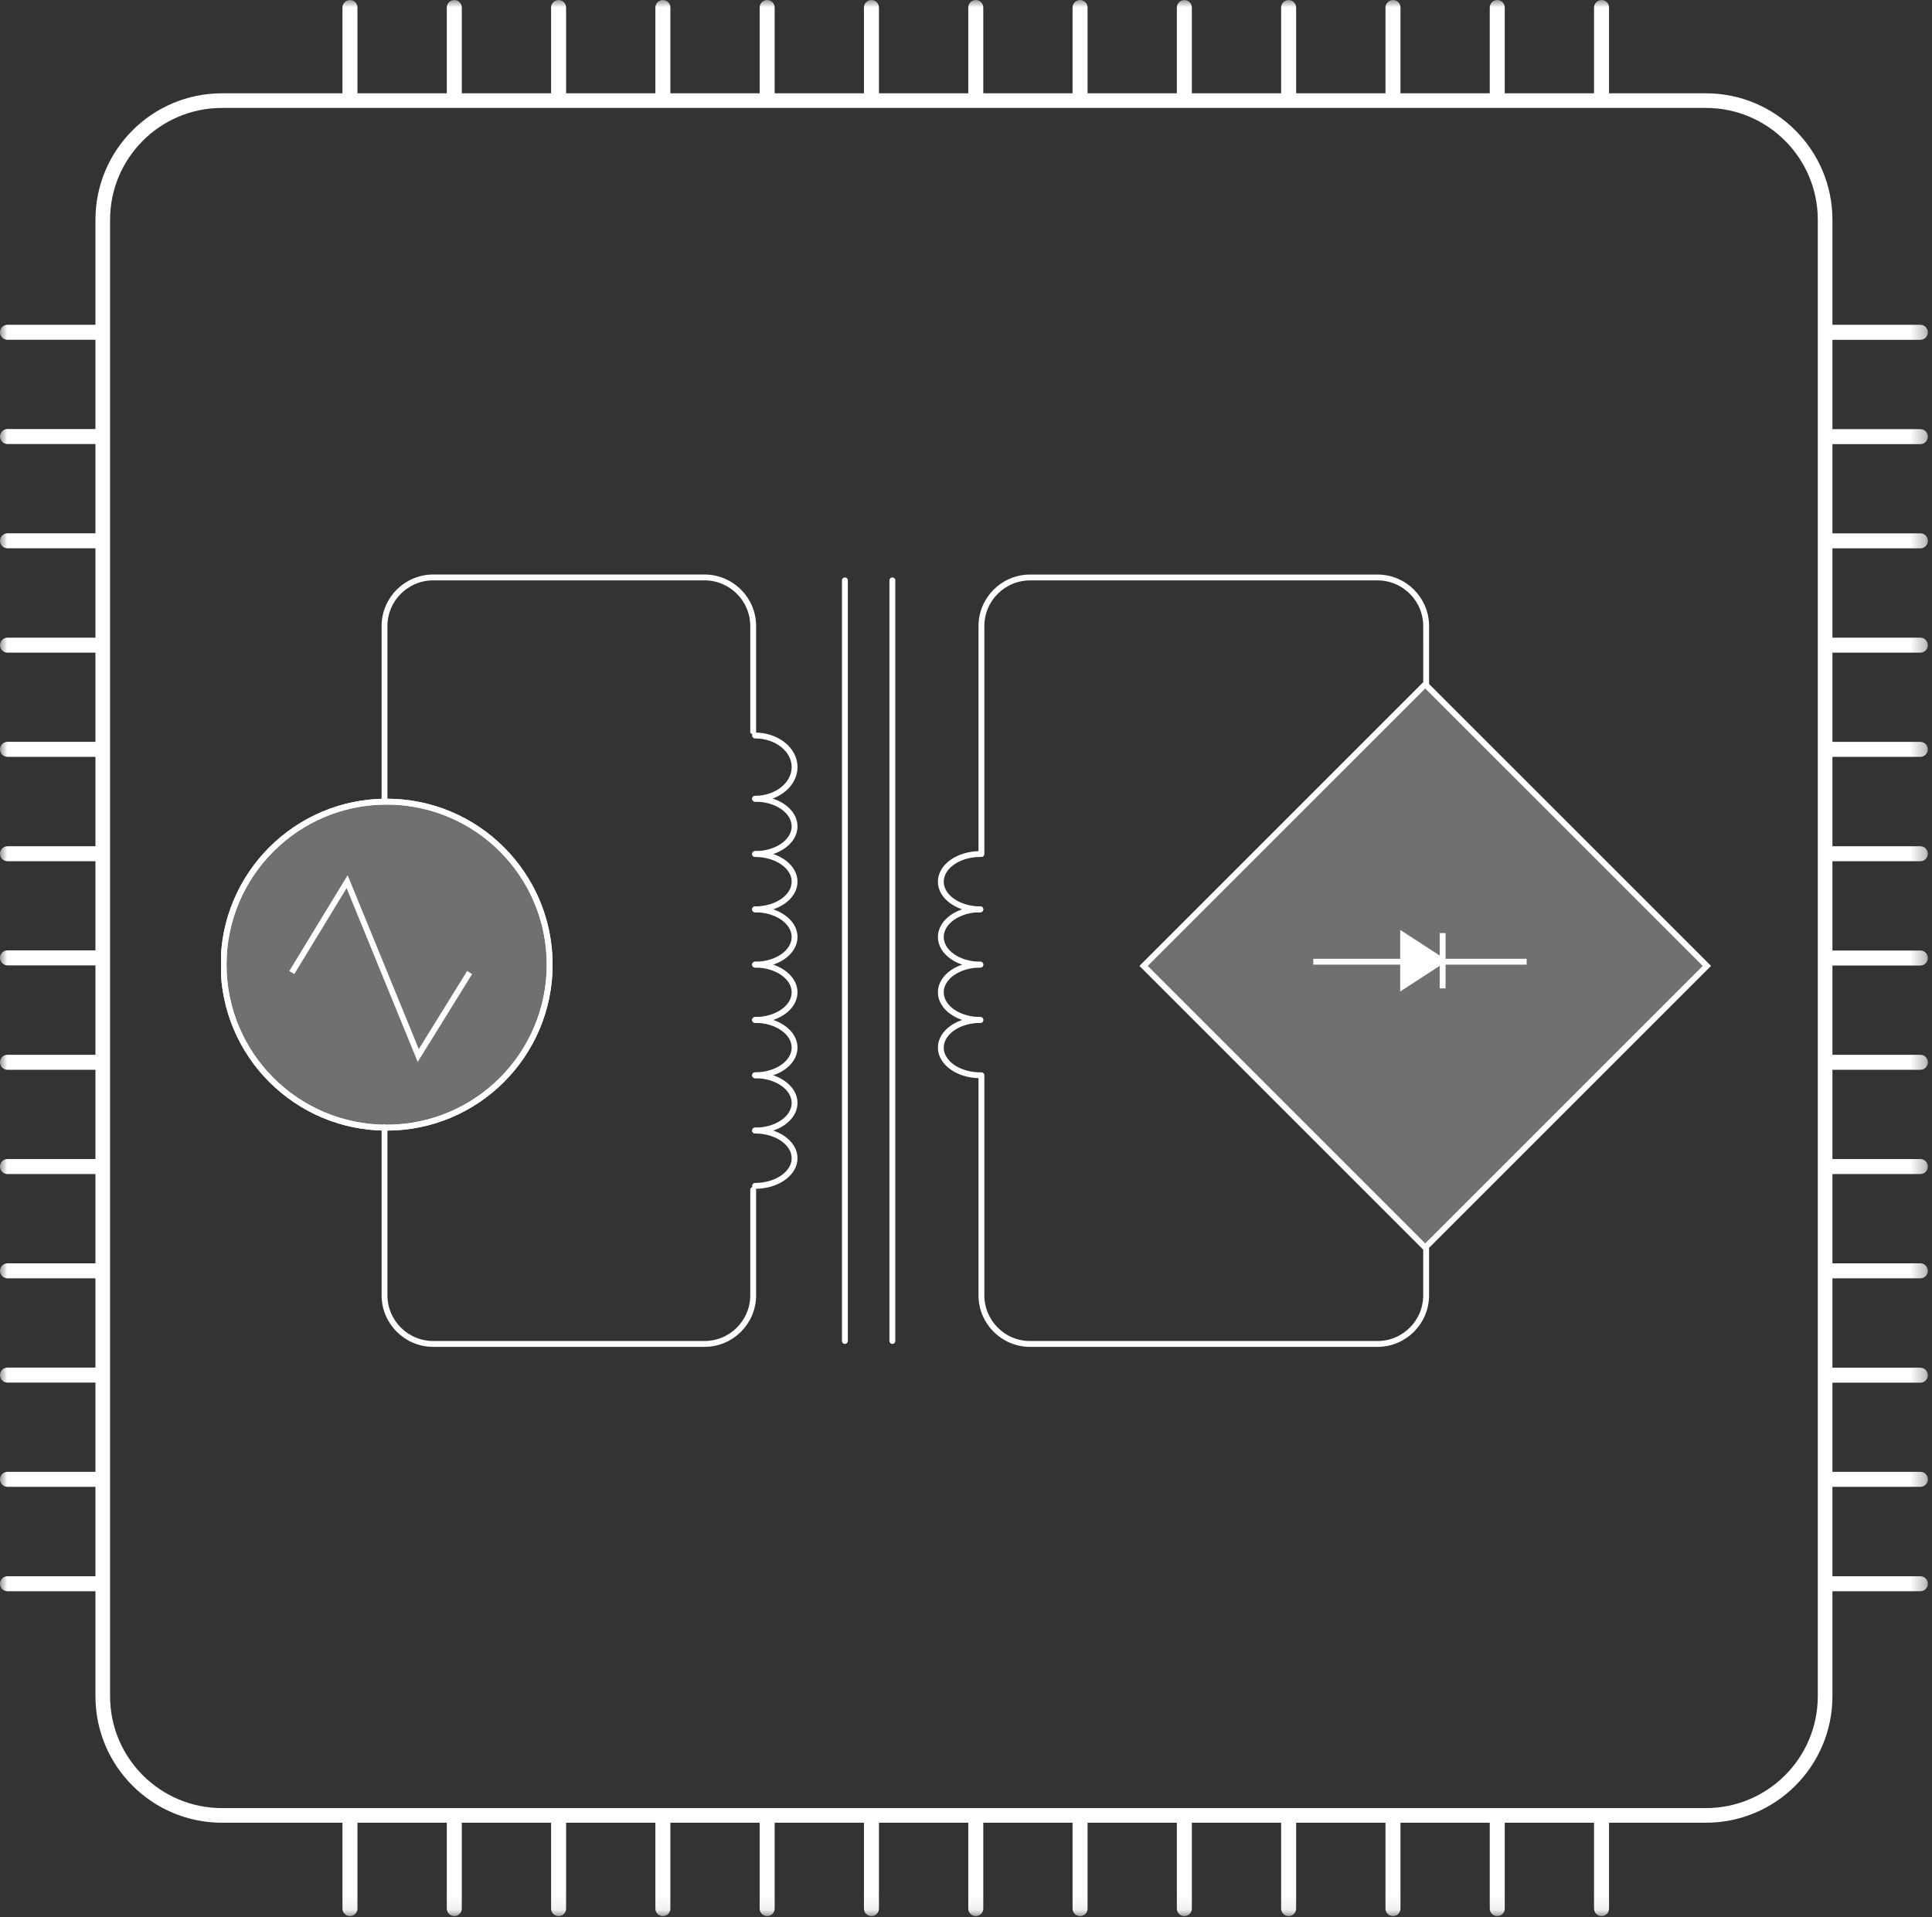 <svg xmlns="http://www.w3.org/2000/svg" fill="none" viewBox="0 0 132 131" height="131" width="132">
<rect x="0" y="0" width="132" height="131" fill="#333333" stroke="none"/>
<g clip-path="url(#clip0_5030_4)">
<mask height="131" width="132" y="0" x="0" maskUnits="userSpaceOnUse" style="mask-type:luminance" id="mask0_5030_4">
<path fill="white" d="M131.717 0H0V130.931H131.717V0Z"></path>
</mask>
<g mask="url(#mask0_5030_4)">
<g clip-path="url(#clip1_5030_4)">
<path stroke-width="0.4" stroke="white" fill-opacity="0.3" fill="white" d="M116.62 66.005L97.376 85.249L78.132 66.005L97.376 46.762L116.62 66.005Z"></path>
<line stroke-linecap="round" stroke-width="0.4" stroke="white" y2="91.636" x2="57.726" y1="39.659" x1="57.726"></line>
<line stroke-linecap="round" stroke-width="0.4" stroke="white" y2="91.636" x2="60.969" y1="39.659" x1="60.969"></line>
<circle stroke-width="0.4" stroke="white" fill-opacity="0.3" fill="white" r="11.139" cy="65.919" cx="26.416"></circle>
<path stroke-width="0.4" stroke="white" d="M19.936 66.458L23.716 60.248L28.576 72.127L32.086 66.458"></path>
<path stroke-linecap="round" stroke-width="0.4" stroke="white" d="M51.46 49.988V42.785C51.46 40.948 49.971 39.459 48.134 39.459H29.598C27.761 39.459 26.271 40.948 26.271 42.785V54.652M51.46 81.306V88.51C51.46 90.347 49.971 91.836 48.134 91.836H29.598C27.761 91.836 26.271 90.347 26.271 88.51V77.042"></path>
<path stroke-linecap="round" stroke-width="0.4" stroke="white" d="M51.589 54.58C53.08 54.58 54.289 53.612 54.289 52.42C54.289 51.227 53.08 50.26 51.589 50.26"></path>
<path stroke-linecap="round" stroke-width="0.4" stroke="white" d="M51.589 58.36C53.08 58.36 54.289 57.514 54.289 56.47C54.289 55.426 53.08 54.58 51.589 54.58"></path>
<path stroke-linecap="round" stroke-width="0.4" stroke="white" d="M51.589 62.139C53.08 62.139 54.289 61.293 54.289 60.249C54.289 59.206 53.08 58.359 51.589 58.359"></path>
<path stroke-linecap="round" stroke-width="0.4" stroke="white" d="M51.589 65.918C53.08 65.918 54.289 65.072 54.289 64.029C54.289 62.985 53.08 62.139 51.589 62.139"></path>
<path stroke-linecap="round" stroke-width="0.4" stroke="white" d="M51.589 69.698C53.08 69.698 54.289 68.852 54.289 67.808C54.289 66.764 53.08 65.918 51.589 65.918"></path>
<path stroke-linecap="round" stroke-width="0.4" stroke="white" d="M51.589 77.258C53.08 77.258 54.289 76.412 54.289 75.368C54.289 74.325 53.08 73.478 51.589 73.478"></path>
<path stroke-linecap="round" stroke-width="0.4" stroke="white" d="M51.589 73.477C53.08 73.477 54.289 72.631 54.289 71.587C54.289 70.543 53.08 69.697 51.589 69.697"></path>
<path stroke-linecap="round" stroke-width="0.4" stroke="white" d="M51.589 81.036C53.08 81.036 54.289 80.189 54.289 79.146C54.289 78.102 53.08 77.256 51.589 77.256"></path>
<circle stroke-width="0.4" stroke="white" r="11.139" cy="65.919" cx="26.416"></circle>
<path stroke-linecap="round" stroke-width="0.4" stroke="white" d="M67.054 73.479L67.054 88.512C67.054 90.349 68.543 91.838 70.38 91.838L94.112 91.838C95.949 91.838 97.438 90.349 97.438 88.512L97.438 85.358M67.054 58.36L67.054 42.787C67.054 40.95 68.543 39.461 70.38 39.461L94.113 39.461C95.95 39.461 97.439 40.95 97.439 42.786L97.44 46.751"></path>
<path stroke-linecap="round" stroke-width="0.4" stroke="white" d="M66.98 69.699C65.488 69.699 64.28 70.545 64.28 71.589C64.28 72.632 65.488 73.478 66.98 73.478"></path>
<path stroke-linecap="round" stroke-width="0.4" stroke="white" d="M66.98 62.138C65.488 62.138 64.28 62.984 64.28 64.028C64.28 65.072 65.488 65.918 66.98 65.918"></path>
<path stroke-linecap="round" stroke-width="0.4" stroke="white" d="M66.98 65.918C65.488 65.918 64.28 66.764 64.28 67.807C64.28 68.851 65.488 69.697 66.98 69.697"></path>
<path stroke-linecap="round" stroke-width="0.4" stroke="white" d="M66.98 58.359C65.488 58.359 64.28 59.205 64.28 60.249C64.28 61.292 65.488 62.139 66.98 62.139"></path>
<line stroke-width="0.4" stroke="white" y2="65.718" x2="104.306" y1="65.718" x1="89.727"></line>
<path fill="white" d="M98.906 65.649L95.666 67.753L95.666 63.544L98.906 65.649Z"></path>
<line stroke-width="0.4" stroke="white" y2="67.54" x2="98.566" y1="63.76" x1="98.566"></line>
</g>
<path stroke-miterlimit="10" stroke="white" d="M116.549 6.875H15.169C10.669 6.875 7.021 10.523 7.021 15.022V115.908C7.021 120.408 10.669 124.055 15.169 124.055H116.549C121.049 124.055 124.697 120.408 124.697 115.908V15.022C124.697 10.523 121.049 6.875 116.549 6.875Z"></path>
<path fill="white" d="M23.912 0.004H23.909C23.627 0.004 23.398 0.233 23.398 0.515V6.514C23.398 6.796 23.627 7.025 23.909 7.025H23.912C24.194 7.025 24.423 6.796 24.423 6.514V0.515C24.423 0.233 24.194 0.004 23.912 0.004Z"></path>
<path fill="white" d="M31.04 0.004H31.037C30.755 0.004 30.526 0.233 30.526 0.515V6.514C30.526 6.796 30.755 7.025 31.037 7.025H31.04C31.322 7.025 31.551 6.796 31.551 6.514V0.515C31.551 0.233 31.322 0.004 31.04 0.004Z"></path>
<path fill="white" d="M38.166 0.004H38.163C37.881 0.004 37.652 0.233 37.652 0.515V6.514C37.652 6.796 37.881 7.025 38.163 7.025H38.166C38.448 7.025 38.677 6.796 38.677 6.514V0.515C38.677 0.233 38.448 0.004 38.166 0.004Z"></path>
<path fill="white" d="M45.291 0.004H45.288C45.006 0.004 44.777 0.233 44.777 0.515V6.514C44.777 6.796 45.006 7.025 45.288 7.025H45.291C45.573 7.025 45.802 6.796 45.802 6.514V0.515C45.802 0.233 45.573 0.004 45.291 0.004Z"></path>
<path fill="white" d="M52.416 0.004H52.413C52.131 0.004 51.902 0.233 51.902 0.515V6.514C51.902 6.796 52.131 7.025 52.413 7.025H52.416C52.698 7.025 52.927 6.796 52.927 6.514V0.515C52.927 0.233 52.698 0.004 52.416 0.004Z"></path>
<path fill="white" d="M59.541 0.004H59.538C59.256 0.004 59.027 0.233 59.027 0.515V6.514C59.027 6.796 59.256 7.025 59.538 7.025H59.541C59.823 7.025 60.052 6.796 60.052 6.514V0.515C60.052 0.233 59.823 0.004 59.541 0.004Z"></path>
<path fill="white" d="M66.67 0.004H66.667C66.385 0.004 66.156 0.233 66.156 0.515V6.514C66.156 6.796 66.385 7.025 66.667 7.025H66.67C66.952 7.025 67.181 6.796 67.181 6.514V0.515C67.181 0.233 66.952 0.004 66.67 0.004Z"></path>
<path fill="white" d="M73.795 0.004H73.792C73.51 0.004 73.281 0.233 73.281 0.515V6.514C73.281 6.796 73.51 7.025 73.792 7.025H73.795C74.077 7.025 74.306 6.796 74.306 6.514V0.515C74.306 0.233 74.077 0.004 73.795 0.004Z"></path>
<path fill="white" d="M80.92 0.004H80.917C80.635 0.004 80.406 0.233 80.406 0.515V6.514C80.406 6.796 80.635 7.025 80.917 7.025H80.92C81.202 7.025 81.431 6.796 81.431 6.514V0.515C81.431 0.233 81.202 0.004 80.92 0.004Z"></path>
<path fill="white" d="M88.045 0.004H88.042C87.76 0.004 87.531 0.233 87.531 0.515V6.514C87.531 6.796 87.76 7.025 88.042 7.025H88.045C88.327 7.025 88.556 6.796 88.556 6.514V0.515C88.556 0.233 88.327 0.004 88.045 0.004Z"></path>
<path fill="white" d="M95.174 0.004H95.171C94.889 0.004 94.66 0.233 94.66 0.515V6.514C94.66 6.796 94.889 7.025 95.171 7.025H95.174C95.456 7.025 95.685 6.796 95.685 6.514V0.515C95.685 0.233 95.456 0.004 95.174 0.004Z"></path>
<path fill="white" d="M102.298 0.004H102.296C102.013 0.004 101.785 0.233 101.785 0.515V6.514C101.785 6.796 102.013 7.025 102.296 7.025H102.298C102.58 7.025 102.809 6.796 102.809 6.514V0.515C102.809 0.233 102.58 0.004 102.298 0.004Z"></path>
<path fill="white" d="M109.423 0.004H109.421C109.138 0.004 108.91 0.233 108.91 0.515V6.514C108.91 6.796 109.138 7.025 109.421 7.025H109.423C109.705 7.025 109.934 6.796 109.934 6.514V0.515C109.934 0.233 109.705 0.004 109.423 0.004Z"></path>
<path fill="white" d="M23.912 123.914H23.909C23.627 123.914 23.398 124.143 23.398 124.425V130.424C23.398 130.706 23.627 130.935 23.909 130.935H23.912C24.194 130.935 24.423 130.706 24.423 130.424V124.425C24.423 124.143 24.194 123.914 23.912 123.914Z"></path>
<path fill="white" d="M31.04 123.914H31.037C30.755 123.914 30.526 124.143 30.526 124.425V130.424C30.526 130.706 30.755 130.935 31.037 130.935H31.04C31.322 130.935 31.551 130.706 31.551 130.424V124.425C31.551 124.143 31.322 123.914 31.04 123.914Z"></path>
<path fill="white" d="M38.166 123.914H38.163C37.881 123.914 37.652 124.143 37.652 124.425V130.424C37.652 130.706 37.881 130.935 38.163 130.935H38.166C38.448 130.935 38.677 130.706 38.677 130.424V124.425C38.677 124.143 38.448 123.914 38.166 123.914Z"></path>
<path fill="white" d="M45.291 123.914H45.288C45.006 123.914 44.777 124.143 44.777 124.425V130.424C44.777 130.706 45.006 130.935 45.288 130.935H45.291C45.573 130.935 45.802 130.706 45.802 130.424V124.425C45.802 124.143 45.573 123.914 45.291 123.914Z"></path>
<path fill="white" d="M52.416 123.914H52.413C52.131 123.914 51.902 124.143 51.902 124.425V130.424C51.902 130.706 52.131 130.935 52.413 130.935H52.416C52.698 130.935 52.927 130.706 52.927 130.424V124.425C52.927 124.143 52.698 123.914 52.416 123.914Z"></path>
<path fill="white" d="M59.541 123.914H59.538C59.256 123.914 59.027 124.143 59.027 124.425V130.424C59.027 130.706 59.256 130.935 59.538 130.935H59.541C59.823 130.935 60.052 130.706 60.052 130.424V124.425C60.052 124.143 59.823 123.914 59.541 123.914Z"></path>
<path fill="white" d="M66.67 123.914H66.667C66.385 123.914 66.156 124.143 66.156 124.425V130.424C66.156 130.706 66.385 130.935 66.667 130.935H66.67C66.952 130.935 67.181 130.706 67.181 130.424V124.425C67.181 124.143 66.952 123.914 66.67 123.914Z"></path>
<path fill="white" d="M73.795 123.914H73.792C73.51 123.914 73.281 124.143 73.281 124.425V130.424C73.281 130.706 73.51 130.935 73.792 130.935H73.795C74.077 130.935 74.306 130.706 74.306 130.424V124.425C74.306 124.143 74.077 123.914 73.795 123.914Z"></path>
<path fill="white" d="M80.92 123.914H80.917C80.635 123.914 80.406 124.143 80.406 124.425V130.424C80.406 130.706 80.635 130.935 80.917 130.935H80.92C81.202 130.935 81.431 130.706 81.431 130.424V124.425C81.431 124.143 81.202 123.914 80.92 123.914Z"></path>
<path fill="white" d="M88.045 123.914H88.042C87.76 123.914 87.531 124.143 87.531 124.425V130.424C87.531 130.706 87.76 130.935 88.042 130.935H88.045C88.327 130.935 88.556 130.706 88.556 130.424V124.425C88.556 124.143 88.327 123.914 88.045 123.914Z"></path>
<path fill="white" d="M95.174 123.914H95.171C94.889 123.914 94.66 124.143 94.66 124.425V130.424C94.66 130.706 94.889 130.935 95.171 130.935H95.174C95.456 130.935 95.685 130.706 95.685 130.424V124.425C95.685 124.143 95.456 123.914 95.174 123.914Z"></path>
<path fill="white" d="M102.298 123.914H102.296C102.013 123.914 101.785 124.143 101.785 124.425V130.424C101.785 130.706 102.013 130.935 102.296 130.935H102.298C102.58 130.935 102.809 130.706 102.809 130.424V124.425C102.809 124.143 102.58 123.914 102.298 123.914Z"></path>
<path fill="white" d="M109.423 123.914H109.421C109.138 123.914 108.91 124.143 108.91 124.425V130.424C108.91 130.706 109.138 130.935 109.421 130.935H109.423C109.705 130.935 109.934 130.706 109.934 130.424V124.425C109.934 124.143 109.705 123.914 109.423 123.914Z"></path>
<path fill="white" d="M124.699 108.222V108.225C124.699 108.507 124.927 108.735 125.21 108.735H131.209C131.491 108.735 131.72 108.507 131.72 108.225V108.222C131.72 107.94 131.491 107.711 131.209 107.711H125.21C124.927 107.711 124.699 107.94 124.699 108.222Z"></path>
<path fill="white" d="M124.699 101.087V101.09C124.699 101.372 124.927 101.601 125.21 101.601H131.209C131.491 101.601 131.72 101.372 131.72 101.09V101.087C131.72 100.805 131.491 100.576 131.209 100.576H125.21C124.927 100.576 124.699 100.805 124.699 101.087Z"></path>
<path fill="white" d="M124.696 93.972V93.974C124.696 94.257 124.925 94.485 125.207 94.485H131.206C131.489 94.485 131.717 94.257 131.717 93.974V93.972C131.717 93.69 131.489 93.461 131.206 93.461H125.207C124.925 93.461 124.696 93.69 124.696 93.972Z"></path>
<path fill="white" d="M124.696 86.839V86.842C124.696 87.124 124.925 87.353 125.207 87.353H131.206C131.489 87.353 131.717 87.124 131.717 86.842V86.839C131.717 86.557 131.489 86.328 131.206 86.328H125.207C124.925 86.328 124.696 86.557 124.696 86.839Z"></path>
<path fill="white" d="M124.696 79.714V79.717C124.696 79.999 124.925 80.228 125.207 80.228H131.206C131.489 80.228 131.717 79.999 131.717 79.717V79.714C131.717 79.432 131.489 79.203 131.206 79.203H125.207C124.925 79.203 124.696 79.432 124.696 79.714Z"></path>
<path fill="white" d="M124.699 72.589V72.592C124.699 72.874 124.927 73.103 125.21 73.103H131.209C131.491 73.103 131.72 72.874 131.72 72.592V72.589C131.72 72.307 131.491 72.078 131.209 72.078H125.21C124.927 72.078 124.699 72.307 124.699 72.589Z"></path>
<path fill="white" d="M124.696 65.464V65.467C124.696 65.749 124.925 65.978 125.207 65.978H131.206C131.489 65.978 131.717 65.749 131.717 65.467V65.464C131.717 65.182 131.489 64.953 131.206 64.953H125.207C124.925 64.953 124.696 65.182 124.696 65.464Z"></path>
<path fill="white" d="M124.696 58.339V58.342C124.696 58.624 124.925 58.852 125.207 58.852H131.206C131.489 58.852 131.717 58.624 131.717 58.342V58.339C131.717 58.057 131.489 57.828 131.206 57.828H125.207C124.925 57.828 124.696 58.057 124.696 58.339Z"></path>
<path fill="white" d="M124.696 51.206V51.209C124.696 51.491 124.925 51.72 125.207 51.72H131.206C131.489 51.72 131.717 51.491 131.717 51.209V51.206C131.717 50.924 131.489 50.695 131.206 50.695H125.207C124.925 50.695 124.696 50.924 124.696 51.206Z"></path>
<path fill="white" d="M124.696 44.085V44.088C124.696 44.37 124.925 44.599 125.207 44.599H131.206C131.489 44.599 131.717 44.37 131.717 44.088V44.085C131.717 43.803 131.489 43.574 131.206 43.574H125.207C124.925 43.574 124.696 43.803 124.696 44.085Z"></path>
<path fill="white" d="M124.699 36.956V36.959C124.699 37.241 124.927 37.47 125.21 37.47H131.209C131.491 37.47 131.72 37.241 131.72 36.959V36.956C131.72 36.674 131.491 36.445 131.209 36.445H125.21C124.927 36.445 124.699 36.674 124.699 36.956Z"></path>
<path fill="white" d="M124.696 29.835V29.838C124.696 30.12 124.925 30.349 125.207 30.349H131.206C131.489 30.349 131.717 30.12 131.717 29.838V29.835C131.717 29.553 131.489 29.324 131.206 29.324H125.207C124.925 29.324 124.696 29.553 124.696 29.835Z"></path>
<path fill="white" d="M124.696 22.706V22.709C124.696 22.991 124.925 23.22 125.207 23.22H131.206C131.489 23.22 131.717 22.991 131.717 22.709V22.706C131.717 22.424 131.489 22.195 131.206 22.195H125.207C124.925 22.195 124.696 22.424 124.696 22.706Z"></path>
<path fill="white" d="M0 108.222V108.225C0 108.507 0.229 108.735 0.511 108.735H6.51C6.792 108.735 7.021 108.507 7.021 108.225V108.222C7.021 107.94 6.792 107.711 6.51 107.711H0.511C0.229 107.711 0 107.94 0 108.222Z"></path>
<path fill="white" d="M0 101.087V101.09C0 101.372 0.229 101.601 0.511 101.601H6.51C6.792 101.601 7.021 101.372 7.021 101.09V101.087C7.021 100.805 6.792 100.576 6.51 100.576H0.511C0.229 100.576 0 100.805 0 101.087Z"></path>
<path fill="white" d="M0 93.964V93.967C0 94.249 0.229 94.478 0.511 94.478H6.51C6.792 94.478 7.021 94.249 7.021 93.967V93.964C7.021 93.682 6.792 93.453 6.51 93.453H0.511C0.229 93.453 0 93.682 0 93.964Z"></path>
<path fill="white" d="M0 86.839V86.842C0 87.124 0.229 87.353 0.511 87.353H6.51C6.792 87.353 7.021 87.124 7.021 86.842V86.839C7.021 86.557 6.792 86.328 6.51 86.328H0.511C0.229 86.328 0 86.557 0 86.839Z"></path>
<path fill="white" d="M0 79.714V79.717C0 79.999 0.229 80.228 0.511 80.228H6.51C6.792 80.228 7.021 79.999 7.021 79.717V79.714C7.021 79.432 6.792 79.203 6.51 79.203H0.511C0.229 79.203 0 79.432 0 79.714Z"></path>
<path fill="white" d="M0 72.589V72.592C0 72.874 0.229 73.103 0.511 73.103H6.51C6.792 73.103 7.021 72.874 7.021 72.592V72.589C7.021 72.307 6.792 72.078 6.51 72.078H0.511C0.229 72.078 0 72.307 0 72.589Z"></path>
<path fill="white" d="M0 65.454V65.457C0 65.739 0.229 65.968 0.511 65.968H6.51C6.792 65.968 7.021 65.739 7.021 65.457V65.454C7.021 65.172 6.792 64.943 6.51 64.943H0.511C0.229 64.943 0 65.172 0 65.454Z"></path>
<path fill="white" d="M0 58.339V58.342C0 58.624 0.229 58.852 0.511 58.852H6.51C6.792 58.852 7.021 58.624 7.021 58.342V58.339C7.021 58.057 6.792 57.828 6.51 57.828H0.511C0.229 57.828 0 58.057 0 58.339Z"></path>
<path fill="white" d="M0 51.204V51.207C0 51.489 0.229 51.718 0.511 51.718H6.51C6.792 51.718 7.021 51.489 7.021 51.207V51.204C7.021 50.922 6.792 50.693 6.51 50.693H0.511C0.229 50.693 0 50.922 0 51.204Z"></path>
<path fill="white" d="M0 44.085V44.088C0 44.37 0.229 44.599 0.511 44.599H6.51C6.792 44.599 7.021 44.37 7.021 44.088V44.085C7.021 43.803 6.792 43.574 6.51 43.574H0.511C0.229 43.574 0 43.803 0 44.085Z"></path>
<path fill="white" d="M0 36.954V36.957C0 37.239 0.229 37.468 0.511 37.468H6.51C6.792 37.468 7.021 37.239 7.021 36.957V36.954C7.021 36.672 6.792 36.443 6.51 36.443H0.511C0.229 36.443 0 36.672 0 36.954Z"></path>
<path fill="white" d="M0 29.829V29.832C0 30.114 0.229 30.343 0.511 30.343H6.51C6.792 30.343 7.021 30.114 7.021 29.832V29.829C7.021 29.547 6.792 29.318 6.51 29.318H0.511C0.229 29.318 0 29.547 0 29.829Z"></path>
<path fill="white" d="M0 22.704V22.707C0 22.989 0.229 23.218 0.511 23.218H6.51C6.792 23.218 7.021 22.989 7.021 22.707V22.704C7.021 22.422 6.792 22.193 6.51 22.193H0.511C0.229 22.193 0 22.422 0 22.704Z"></path>
</g>
</g>
<defs>
<clipPath id="clip0_5030_4">
<rect fill="white" height="131" width="132"></rect>
</clipPath>
<clipPath id="clip1_5030_4">
<rect transform="translate(15.111 38.641)" fill="white" height="53.604" width="101.889"></rect>
</clipPath>
</defs>
</svg>
